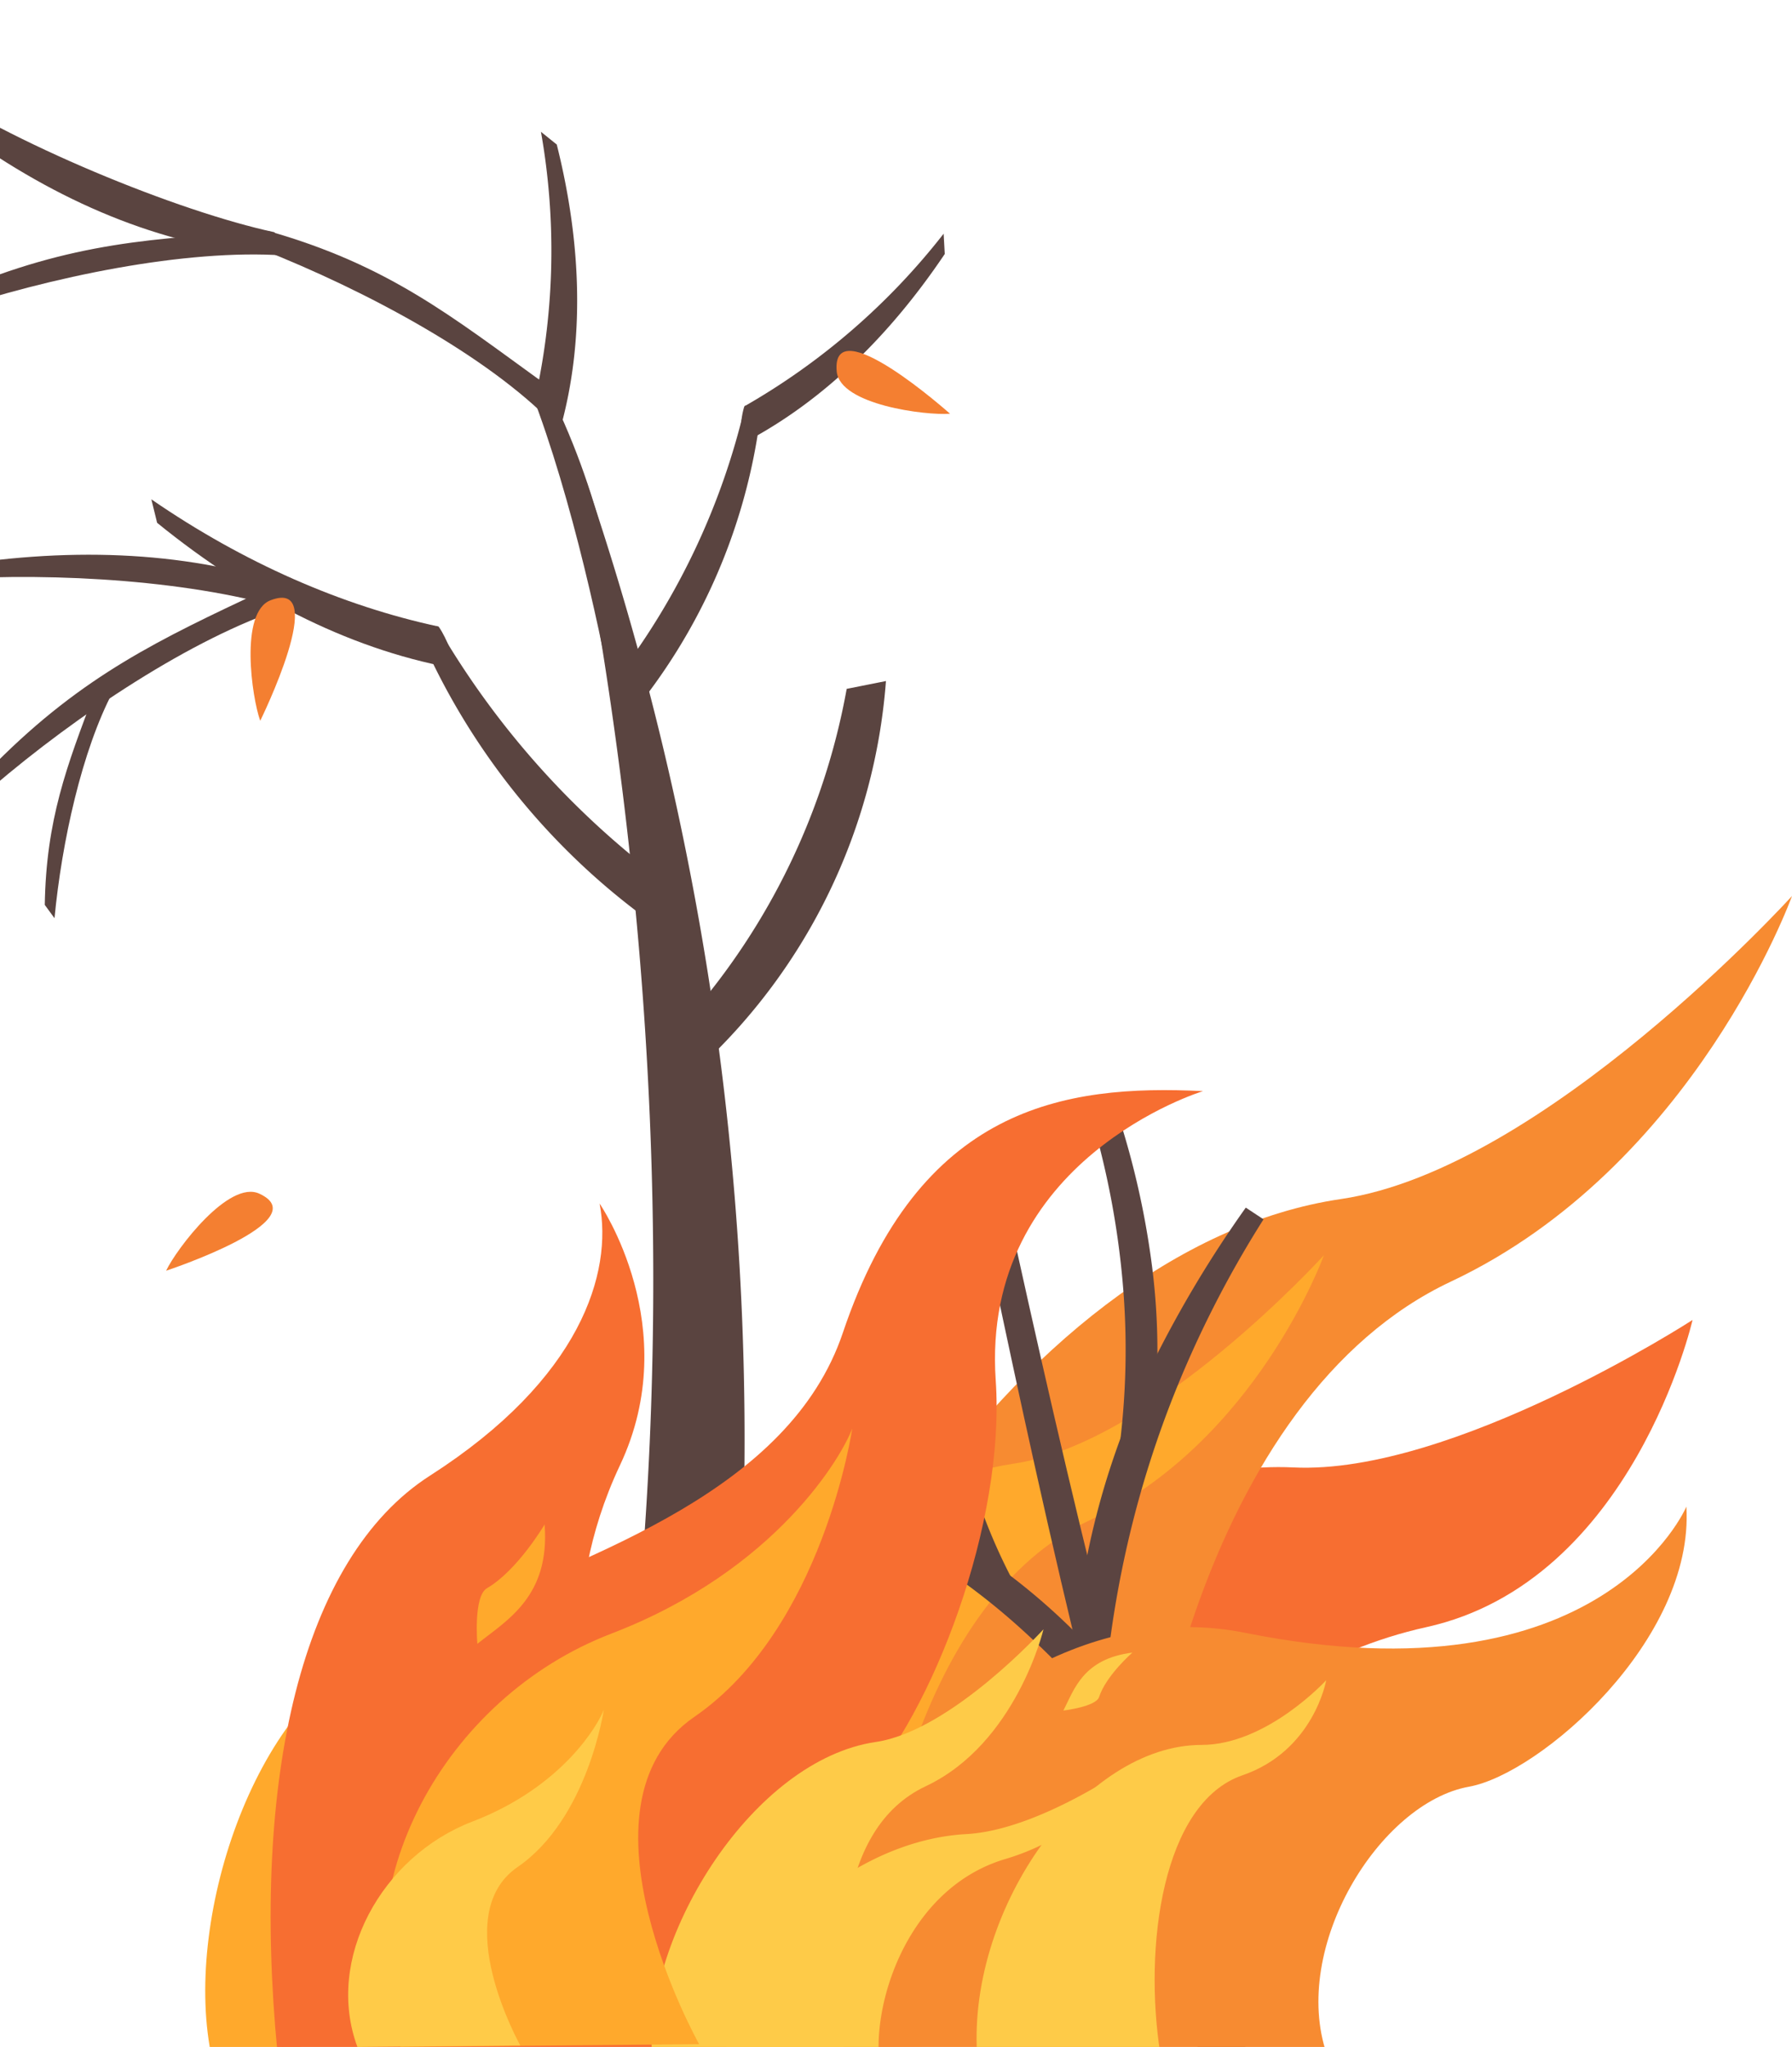<svg xmlns="http://www.w3.org/2000/svg" xmlns:xlink="http://www.w3.org/1999/xlink" width="337.25" height="385" viewBox="0 0 337.25 385"><defs><clipPath id="a"><rect width="200" height="295" transform="translate(439 422)" fill="#fff" stroke="#707070" stroke-width="1"/></clipPath><clipPath id="b"><rect width="317.7" height="216.479" fill="none"/></clipPath></defs><g transform="translate(-4551.75 -4729)"><g transform="translate(4112.75 4307)" clip-path="url(#a)"><g transform="translate(-45.679)"><g transform="translate(-551.752 3)"><path d="M26.6.4c.777-.136,1.817-.268,2.595-.4A560.321,560.321,0,0,1,58.24,206.275a13.689,13.689,0,0,1-8.3,2.976,25.526,25.526,0,0,1-9.027-2.178l-1.542-.8C45.06,137.53,40.009,68.067,26.6.4" transform="translate(1117.698 509.863)" fill="#5a4440"/><path d="M41.258,26.839a159.982,159.982,0,0,0,45.029,49.7c.132,3.252.147,6.212.28,9.464a130.838,130.838,0,0,1-47.4-54.871Z" transform="translate(1077.432 509.863)" fill="#5a4440"/><path d="M38.033,0A134.292,134.292,0,0,1,.235,41.723C.124,44.453.112,46.938,0,49.668A109.827,109.827,0,0,0,39.79,3.608Z" transform="translate(1140.298 506.369) rotate(-17)" fill="#5a4440"/><path d="M40.662,26.839c8.06,19.5,19.2,36.356,32.286,49.494.094,3.252-1,5.786-.9,9.038C57.4,71.954,46.381,53.437,39.165,31.137Z" transform="matrix(0.839, -0.545, 0.545, 0.839, 1016.172, 512.557)" fill="#5a4440"/><path d="M1.256,49.133a128.252,128.252,0,0,1,27.1-41.546C28.437,4.857,27.518,2.73,27.6,0,15.31,11.262,6.057,26.806,0,45.525Z" transform="translate(1201.684 510.531) rotate(-164)" fill="#5a4440"/><path d="M1.256,49.133a128.252,128.252,0,0,1,27.1-41.546C28.437,4.857,27.518,2.73,27.6,0,15.31,11.262,6.057,26.806,0,45.525Z" transform="matrix(-0.848, 0.53, -0.53, -0.848, 1165.342, 484.789)" fill="#5a4440"/><path d="M40.662,26.839c8.06,19.5,27.56,47.551,40.642,60.689.094,3.252-9.356-5.409-9.261-2.157C57.4,71.954,46.381,53.437,39.165,31.137Z" transform="matrix(0.839, -0.545, 0.545, 0.839, 972.172, 433.557)" fill="#5a4440"/><path d="M1.5,58.532c8.06-19.5,20.755-42.064,33.837-55.2C35.428.078,32.783,3.252,32.878,0,18.239,13.417,7.216,31.934,0,54.234Z" transform="translate(1083.021 501.641) rotate(65)" fill="#5a4440"/><path d="M1.5,58.532c8.06-19.5,22.575-42.279,32.413-56.627.094-3.252-3.216.131-3.121-3.121C18.138,16.862,7.216,31.934,0,54.234Z" transform="translate(1177.347 529.29) rotate(135)" fill="#5a4440"/><path d="M1.5,58.532c8.06-19.5,20.755-42.064,33.837-55.2.094-3.252-5.262,2.306-5.167-.946C16.987,19.35,7.007,30.807-.209,53.107Z" transform="translate(1140.16 460.848) rotate(88)" fill="#5a4440"/><path d="M1.5,58.532c8.06-19.5,20.755-42.064,33.837-55.2.094-3.252-5.262,2.306-5.167-.946C16.987,19.35,7.216,31.934,0,54.234Z" transform="matrix(0.891, 0.454, -0.454, 0.891, 1060.209, 514.241)" fill="#5a4440"/><path d="M1.5,58.532c8.06-19.5,20.755-42.064,33.837-55.2.094-3.252-5.262,2.306-5.167-.946C16.987,19.35,7.216,31.934,0,54.234Z" transform="translate(1069.193 438.193) rotate(49)" fill="#5a4440"/><path d="M1.02,40.607C6.512,27.319,15.163,11.944,24.077,2.991c.064-2.216-3.585,1.571-3.521-.645C11.575,13.908,4.917,22.483,0,37.679Z" transform="translate(1033.841 553.163) rotate(-17)" fill="#5a4440"/><path d="M29.875,38.7l7.389-1.469A110.174,110.174,0,0,1,2.118,109.913c-.776-3.173-1.342-6.1-2.118-9.274A128.463,128.463,0,0,0,29.875,38.7" transform="translate(1165.9 509.863)" fill="#5a4440"/></g><path d="M24.477,39.329C18.584,41.565,20.959,57.7,22.522,62c0,0,13.293-26.975,1.954-22.674" transform="translate(511.132 495.567)" fill="#f47f31"/><path d="M43.2,74.363c-5.724-2.639-15.574,10.365-17.546,14.494,0,0,28.56-9.417,17.546-14.494" transform="translate(490.285 572.144)" fill="#f47f31"/><path d="M71.939,21.046c.578,6.277,16.767,8.3,21.327,7.946,0,0-22.44-20.021-21.327-7.946" transform="translate(570.208 470.826)" fill="#f47f31"/></g></g><g transform="translate(4571.3 4897.521)"><g transform="translate(0 0)" clip-path="url(#b)"><path d="M15.941,86.213A36.645,36.645,0,0,1,29.78,78.8l.113-.311a30.4,30.4,0,0,0-13.619,6.193Z" transform="translate(15.661 77.114)" fill="#5b4441"/><path d="M39.513,160.334c-5.031-20.266-4.673-53.692,11.661-67.468,16.97-14.313,19.965-38.4,19.965-38.4s-14.678,27.455-29.5,33.965C18.781,98.474,5.221,139.548,10.921,165.264c3.634.829,28.593-4.93,28.593-4.93" transform="translate(9.453 53.511)" fill="#ffa92c"/><path d="M124.943,158.513c4.466-17.868,27.53-51.93,66.37-60.514s50.094-57.774,50.094-57.774S196.28,69.414,166.284,67.961,96.9,89.5,86.813,104.039,60.2,142.968,58.632,148.672s66.31,9.841,66.31,9.841" transform="translate(57.576 39.518)" fill="#f76e31"/><path d="M134.942,215.02c-3-46.432,13.477-120.894,59.35-142.483S258.519,0,258.519,0s-46.641,51.381-84.87,56.993C111.748,66.082,56.956,153.817,60.4,215.02c9.143,3.263,74.547,0,74.547,0" transform="translate(59.183 0)" fill="#f78b31"/><path d="M98.408,182c-2.066-31.943,9.27-83.169,40.83-98.019s44.182-49.9,44.182-49.9-32.086,35.347-58.384,39.208C82.451,79.536,44.757,139.891,47.124,182c6.29,2.244,51.283,0,51.283,0" transform="translate(46.192 33.476)" fill="#ffa92c"/><path d="M108.178,249.119c-6.621-37.144-6.07-41.846-7.873-51.974-6.239-35.072-4.956-139.4-4.984-153.244l1.067-.46c.15,54.644,1.534,124.869,6.574,151.4,2.52,13.264,10.422,49.55,11.236,54.058Z" transform="matrix(0.978, -0.208, 0.208, 0.978, 62.865, 27.708)" fill="#5b4441"/><path d="M106.514,251.181l-.305-1.711c-4.362-24.472-5.638-35.058-6.482-42.062-.455-3.772-.783-6.5-1.391-9.912-5.594-31.444-5.177-117.744-5.041-146.1.017-3.478.029-5.991.026-7.487l0-1.319L98.38,40.4l.008,3.031c.122,44.19,1.133,122.573,6.539,151.032,1.482,7.8,4.822,23.544,7.505,36.195,1.9,8.94,3.394,16,3.734,17.882l.41,2.27ZM104.2,211c.858,6.827,2.289,17.092,5.646,36.055l1.938-.071c-.661-3.233-1.891-9.03-3.262-15.494C107.139,224.981,105.584,217.653,104.2,211Z" transform="matrix(0.978, -0.208, 0.208, 0.978, 62.865, 27.708)" fill="#5b4441"/><path d="M125.912,109.715C110.947,82.967,95.041,69.3,81.739,61.463l-.1-.776C92.8,66.4,111.176,78.362,126.4,105.767Z" transform="matrix(0.978, -0.208, 0.208, 0.978, 42.175, 69.67)" fill="#5b4441"/><path d="M127.143,116.012l-2.977-5.321a167.884,167.884,0,0,0-11.209-17.513,128.824,128.824,0,0,0-11.19-13.29,99.136,99.136,0,0,0-21.042-16.7l-.839-.494-.735-5.524,3.4,1.738a97.838,97.838,0,0,1,21.289,14.7A120.8,120.8,0,0,1,128.151,104.8l.317.571Z" transform="matrix(0.978, -0.208, 0.208, 0.978, 42.175, 69.67)" fill="#5b4441"/><path d="M96.468,125.807a196.962,196.962,0,0,1,46.013-74.573h0c-13.8,13.083-34.962,33.788-46.689,68.425Z" transform="matrix(0.978, -0.208, 0.208, 0.978, 66.549, 39.275)" fill="#5b4441"/><path d="M98.36,126.454l-3.88-.429-.725-6.589.142-.42A148.814,148.814,0,0,1,104.34,95.232a153.547,153.547,0,0,1,12.428-19.081,216.048,216.048,0,0,1,24.337-26.37l2.806,2.849a199.2,199.2,0,0,0-24.429,30.394A193.857,193.857,0,0,0,108.1,103,198.284,198.284,0,0,0,98.36,126.454Z" transform="matrix(0.978, -0.208, 0.208, 0.978, 66.549, 39.275)" fill="#5b4441"/><path d="M100.283,104.18a152.952,152.952,0,0,0,8.6-60.388l.967-.867c1.171,13.223,1.756,35.522-6.793,58.82Z" transform="matrix(0.978, -0.208, 0.208, 0.978, 73.167, 24.392)" fill="#5b4441"/><path d="M101.6,105.682,98.4,103.5a144.948,144.948,0,0,0,7.628-32.3,159.048,159.048,0,0,0,.851-27.3l-.052-.957,4.656-4.174.352,3.98a156.334,156.334,0,0,1,.25,25.961,125.718,125.718,0,0,1-7.158,33.724l-.175.477Z" transform="matrix(0.978, -0.208, 0.208, 0.978, 73.167, 24.392)" fill="#5b4441"/><path d="M95.641,102.3c-5.36-17.4-5.516-34.806-4.38-48.2l-.676-.473c-1.265,11.139-2.389,29.484,3.077,47.1Z" transform="matrix(0.978, -0.208, 0.208, 0.978, 55.53, 51.47)" fill="#5b4441"/><path d="M99.455,107.9l-7.521-5.986-.183-.588A99.7,99.7,0,0,1,87.6,74.814a149.035,149.035,0,0,1,1-21.406l.379-3.339,4.375,3.058-.1,1.148c-1.478,17.419-.032,33.38,4.3,47.44Z" transform="matrix(0.978, -0.208, 0.208, 0.978, 55.53, 51.47)" fill="#5b4441"/><path d="M159.347,81.682C99.723,69.737,56.51,159.831,56.51,159.831l118.125,1.122c-6.879-20.12,9.942-47.321,26.763-50.344,13.381-2.4,42.436-27.633,40.905-52.675,0,0-15.633,37.234-82.957,23.748" transform="translate(55.517 56.916)" fill="#f78b31"/><path d="M191.021,18.608c-26.188-1.295-53.424,2.914-67.761,45.443-10.079,29.9-47.5,41.558-71.966,52.784s-40.715,54.618-33.452,81.819l102.073,1.3s-7.264-34.974,6.5-49.654,27.457-50.51,25.613-77.287c-2.867-41.665,38.994-54.4,38.994-54.4" transform="translate(15.815 18.093)" fill="#f76e31"/><path d="M88.191,149.548c-1.116-17.271-1.675-42.42,15.388-50.451s22.17-29.528,22.17-29.528S108.4,88.682,94.18,90.769c-23.024,3.38-43.405,36.015-42.125,58.779,3.4,1.213,36.136,0,36.136,0" transform="translate(51.084 68.347)" fill="#fecb48"/><path d="M87.775,137.5c-.672-12,6.4-31.82,23.884-36.962a44.9,44.9,0,0,0,24.78-18.526S118.5,95.09,104.251,95.869C80.165,97.186,57.761,121,59.161,137.49c3.616.854,28.614.01,28.614.01" transform="translate(58.06 80.571)" fill="#fecb48"/><path d="M117.432,144.673c-3.18-20.044.347-47.188,15.455-52.386C146.346,87.658,148.651,74.4,148.651,74.4S137.51,86.576,125.167,86.576c-21.936,0-43.833,30.254-42.24,58.049,4.534,1.6,34.5.048,34.5.048" transform="translate(81.39 73.093)" fill="#fecb48"/><path d="M77.743,29.185C80.227,42.138,74.3,62.107,45.822,80.35c-24.257,15.536-33.677,57.122-28.708,108.5L76.6,129.355c-1.146-2.591-7.264-25.042,4.97-50.948s-3.822-49.222-3.822-49.222" transform="translate(15.552 28.672)" fill="#f76e31"/><path d="M69.38,89.122c-31.3,12-50.859,47.469-39.645,77.723l56.214-.521s-25.177-44.86-.92-61.552S114.762,50.52,114.762,50.52c-1.826,4.956-14.083,26.6-45.382,38.6" transform="translate(26.078 49.632)" fill="#ffa92c"/><path d="M46.551,98.249c-17.069,6.542-27.736,25.889-21.62,42.388l30.656-.285s-13.73-24.465-.5-33.568S71.3,77.2,71.3,77.2c-1,2.7-7.682,14.507-24.751,21.051" transform="translate(22.783 75.842)" fill="#ffcb48"/><path d="M35.51,82.074c5.567-4.441,13.714-8.915,12.654-22.447,0,0-5.069,8.626-10.848,11.99-2.591,1.509-1.806,10.457-1.806,10.457" transform="translate(34.777 58.579)" fill="#ffa92c"/><path d="M91.09,82.682c2.068-4.06,3.741-9.73,12.981-10.9,0,0-4.954,4.318-6.268,8.364-.591,1.814-6.713,2.536-6.713,2.536" transform="translate(89.489 70.522)" fill="#fecb48"/></g></g></g></svg>